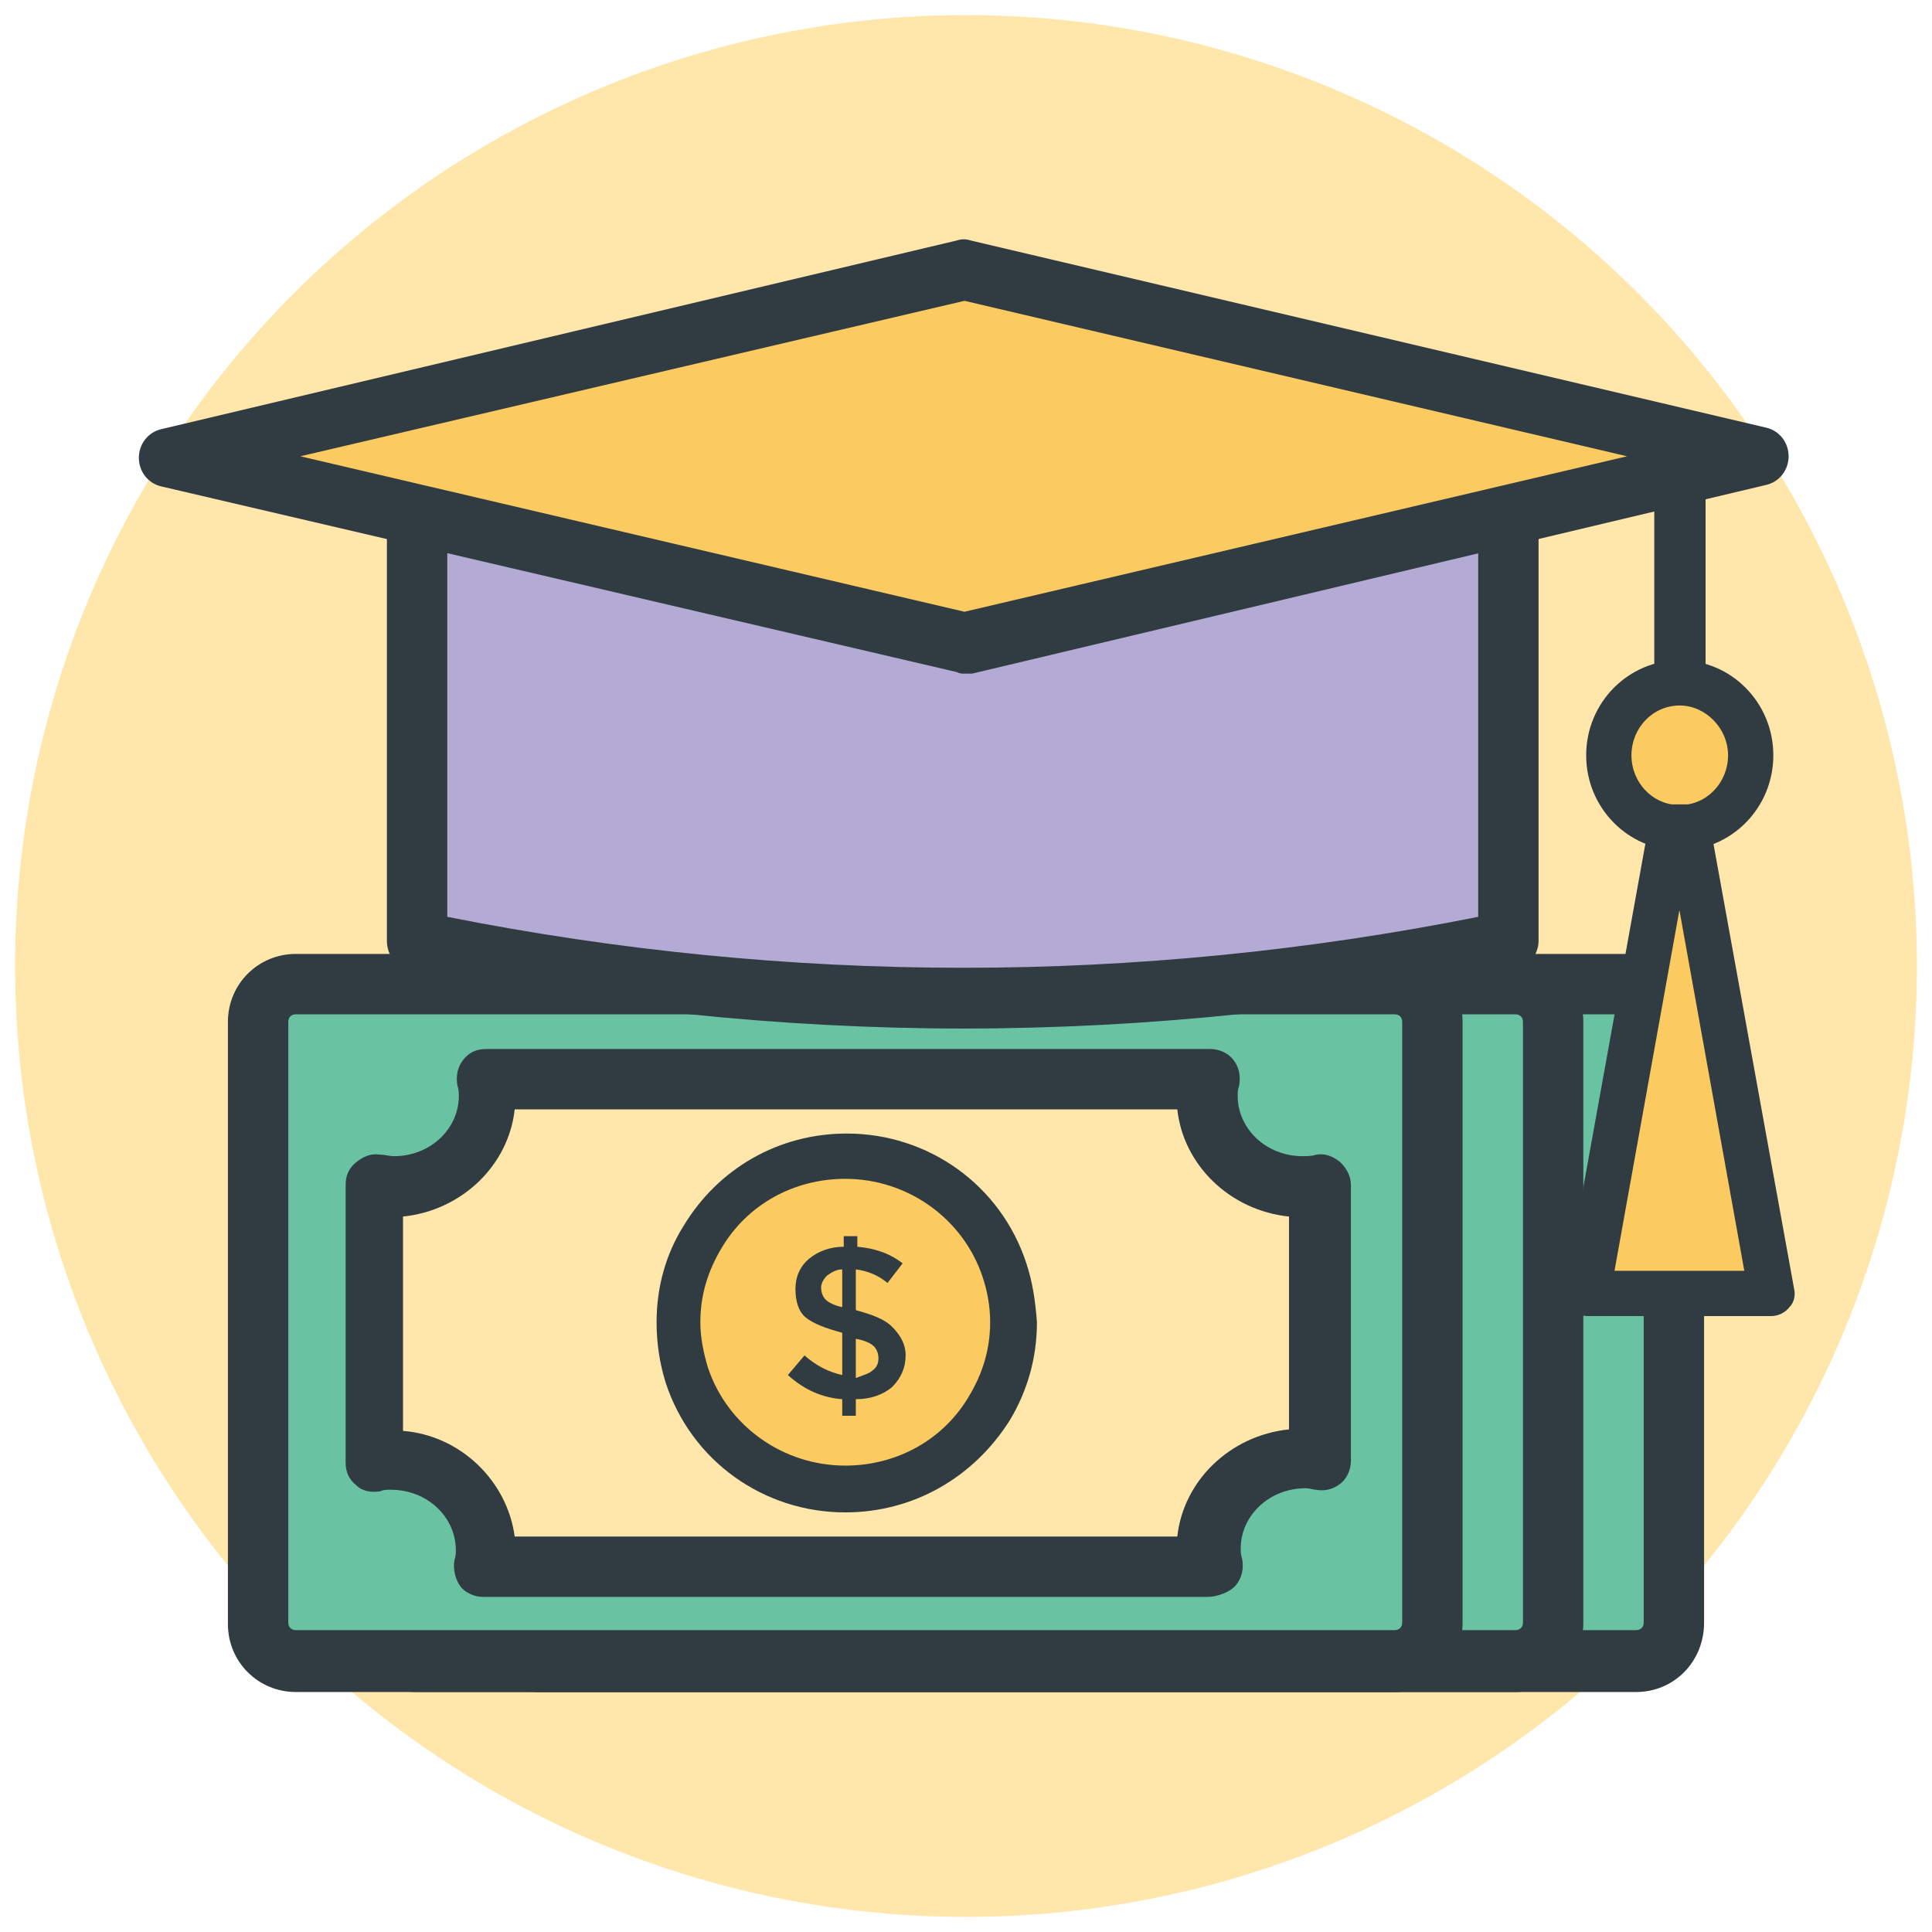 <?xml version="1.0" encoding="utf-8"?>
<!-- Generator: Adobe Illustrator 21.0.0, SVG Export Plug-In . SVG Version: 6.00 Build 0)  -->
<svg version="1.1" id="Layer_1" xmlns="http://www.w3.org/2000/svg" xmlns:xlink="http://www.w3.org/1999/xlink" x="0px" y="0px"
	 viewBox="0 0 128 128" style="enable-background:new 0 0 128 128;" xml:space="preserve">
<style type="text/css">
	.st0{display:none;fill:#FFFFFF;stroke:#303C42;stroke-width:4;stroke-linecap:round;stroke-linejoin:round;stroke-miterlimit:10;}
	.st1{fill:#FFE7AC;}
	.st2{fill:#69C3A3;}
	.st3{fill:#303C42;}
	.st4{fill:#FBCA61;}
	.st5{fill:#B4ABD4;}
</style>
<path class="st0" d="M49.5,51.2c0.1-2.3,2.2-4,4.5-4h18.9c-2.7-4.7-6.2-9.5-7.5-14.9c-0.5-2.2,0.2-4.6,2.2-5.9
	c2.5-1.7,5.8-0.9,7.4,1.6l0.8,1.2c2.2,3.5,5.1,6.5,8.5,8.9l10.5,7.3v33.1l-3.8,1.4c-2.6,0.9-5.3,1.4-8.1,1.4H58.6
	c-2.3,0-4.4-1.7-4.5-4c-0.1-2.4,1.8-4.4,4.1-4.5c0,0,4.3,0,4.4,0h-5.5c-2.3,0-4.4-1.7-4.5-4c-0.1-2.4,1.7-4.4,4.1-4.5
	c0.1,0,4.4,0,4.4,0h-5.5c-2.3,0-4.4-1.7-4.5-4c-0.1-2.3,1.6-4.3,3.9-4.5c0.1,0,4.7,0,4.9,0h-6C51.3,55.7,49.4,53.7,49.5,51.2
	L49.5,51.2z M49.5,51.2"/>
<g>
	<g>
		<g>
			<circle class="st1" cx="64" cy="64" r="63"/>
		</g>
	</g>
	<g>
		<g>
			<g>
				<g>
					<g>
						<g>
							<g>
								<g>
									<path class="st2" d="M35.6,65.2h72.8c1.4,0,2.5,1.1,2.5,2.5v39.8c0,1.4-1.1,2.5-2.5,2.5H35.6c-1.4,0-2.5-1.1-2.5-2.5V67.7
										C33.1,66.3,34.2,65.2,35.6,65.2z"/>
									<path class="st3" d="M108.4,112.1H35.6c-2.5,0-4.5-2-4.5-4.5V67.7c0-2.5,2-4.5,4.5-4.5h72.8c2.5,0,4.5,2,4.5,4.5v39.8
										C112.9,110.1,110.9,112.1,108.4,112.1z M35.6,67.2c-0.3,0-0.5,0.2-0.5,0.5v39.8c0,0.3,0.2,0.5,0.5,0.5h72.8
										c0.3,0,0.5-0.2,0.5-0.5V67.7c0-0.3-0.2-0.5-0.5-0.5H35.6z"/>
								</g>
							</g>
						</g>
					</g>
				</g>
			</g>
			<g>
				<g>
					<g>
						<g>
							<g>
								<g>
									<path class="st2" d="M27.6,65.2h72.8c1.4,0,2.5,1.1,2.5,2.5v39.8c0,1.4-1.1,2.5-2.5,2.5H27.6c-1.4,0-2.5-1.1-2.5-2.5V67.7
										C25.1,66.3,26.2,65.2,27.6,65.2z"/>
									<path class="st3" d="M100.4,112.1H27.6c-2.5,0-4.5-2-4.5-4.5V67.7c0-2.5,2-4.5,4.5-4.5h72.8c2.5,0,4.5,2,4.5,4.5v39.8
										C104.9,110.1,102.9,112.1,100.4,112.1z M27.6,67.2c-0.3,0-0.5,0.2-0.5,0.5v39.8c0,0.3,0.2,0.5,0.5,0.5h72.8
										c0.3,0,0.5-0.2,0.5-0.5V67.7c0-0.3-0.2-0.5-0.5-0.5H27.6z"/>
								</g>
							</g>
						</g>
					</g>
				</g>
			</g>
			<g>
				<g>
					<g>
						<g>
							<g>
								<g>
									<path class="st2" d="M19.6,65.2h72.8c1.4,0,2.5,1.1,2.5,2.5v39.8c0,1.4-1.1,2.5-2.5,2.5H19.6c-1.4,0-2.5-1.1-2.5-2.5V67.7
										C17.1,66.3,18.2,65.2,19.6,65.2z"/>
									<path class="st3" d="M92.4,112.1H19.6c-2.5,0-4.5-2-4.5-4.5V67.7c0-2.5,2-4.5,4.5-4.5h72.8c2.5,0,4.5,2,4.5,4.5v39.8
										C96.9,110.1,94.9,112.1,92.4,112.1z M19.6,67.2c-0.3,0-0.5,0.2-0.5,0.5v39.8c0,0.3,0.2,0.5,0.5,0.5h72.8
										c0.3,0,0.5-0.2,0.5-0.5V67.7c0-0.3-0.2-0.5-0.5-0.5H19.6z"/>
								</g>
							</g>
						</g>
						<g>
							<g>
								<g>
									<path class="st1" d="M56,71.5h24c-0.1,0.4-0.1,0.7-0.1,1.1c0,3.3,2.8,6,6.3,6c0.4,0,0.8,0,1.1-0.1v18.3
										c-0.4-0.1-0.7-0.1-1.1-0.1c-3.5,0-6.3,2.7-6.3,6c0,0.4,0,0.7,0.1,1.1H56H32c0.1-0.4,0.1-0.7,0.1-1.1c0-3.3-2.8-6-6.3-6
										c-0.4,0-0.8,0-1.1,0.1V78.5c0.4,0,0.7,0.1,1.1,0.1c3.5,0,6.3-2.7,6.3-6c0-0.4,0-0.7-0.1-1.1H56z"/>
									<path class="st3" d="M80,105.8H32c-0.6,0-1.2-0.3-1.5-0.7s-0.5-1.1-0.4-1.7c0.1-0.3,0.1-0.5,0.1-0.7c0-2.2-1.9-4-4.3-4
										c-0.3,0-0.5,0-0.7,0.1c-0.6,0.1-1.2,0-1.6-0.4c-0.5-0.4-0.7-0.9-0.7-1.5V78.5c0-0.6,0.2-1.1,0.7-1.5s1-0.6,1.6-0.5
										c0.3,0,0.6,0.1,0.9,0.1c2.4,0,4.3-1.8,4.3-4c0-0.2,0-0.4-0.1-0.7c-0.1-0.6,0-1.2,0.4-1.7c0.4-0.5,0.9-0.7,1.5-0.7h48
										c0.6,0,1.2,0.3,1.5,0.7c0.4,0.5,0.5,1.1,0.4,1.7c-0.1,0.3-0.1,0.5-0.1,0.7c0,2.2,1.9,4,4.3,4c0.3,0,0.6,0,0.9-0.1
										c0.6-0.1,1.1,0.1,1.6,0.5c0.4,0.4,0.7,0.9,0.7,1.5v18.3c0,0.6-0.3,1.2-0.7,1.5c-0.5,0.4-1.1,0.5-1.6,0.4
										c-0.2,0-0.4-0.1-0.7-0.1c-2.4,0-4.3,1.8-4.3,4c0,0.2,0,0.4,0.1,0.7c0.1,0.6,0,1.2-0.4,1.7S80.6,105.8,80,105.8z
										 M34.1,101.8h43.9c0.4-3.7,3.5-6.7,7.4-7.1V80.6c-3.9-0.4-7-3.4-7.4-7.1H34.1c-0.4,3.7-3.5,6.7-7.4,7.1v14.2
										C30.5,95.1,33.6,98.1,34.1,101.8z"/>
								</g>
							</g>
						</g>
					</g>
				</g>
				<g id="Group-31_24_" transform="translate(67, 24)">
					<g id="Group_151_">
						<g id="Path_190_">
							<path class="st4" d="M-0.5,60.2C-2,55.8-6.1,52.6-11,52.6c-4.1,0-7.6,2.1-9.5,5.4c-1,1.6-1.6,3.6-1.6,5.6
								c0,1.2,0.2,2.4,0.6,3.5c1.5,4.4,5.6,7.5,10.5,7.5c4.1,0,7.6-2.1,9.5-5.4c1-1.6,1.6-3.6,1.6-5.6C0.1,62.4-0.1,61.3-0.5,60.2z"
								/>
							<path class="st3" d="M-11,76.2c-5.4,0-10.2-3.4-11.9-8.6c-0.4-1.3-0.6-2.6-0.6-4c0-2.3,0.6-4.5,1.8-6.4
								c2.3-3.8,6.3-6.1,10.8-6.1c5.4,0,10.2,3.4,11.9,8.6c0.4,1.2,0.6,2.5,0.7,3.9c0,2.3-0.6,4.5-1.8,6.5
								C-2.5,73.9-6.5,76.2-11,76.2z M-11,54.1c-3.4,0-6.5,1.7-8.2,4.6c-0.9,1.5-1.4,3.1-1.4,4.9c0,1,0.2,2,0.5,3
								c1.3,3.9,5,6.5,9.1,6.5c3.4,0,6.5-1.7,8.2-4.6c0.9-1.5,1.4-3.1,1.4-4.9c0-1.1-0.2-2.1-0.5-3c0,0,0,0,0,0
								C-3.2,56.7-6.9,54.1-11,54.1z"/>
						</g>
					</g>
					<g id="Shape_140_">
						<path class="st3" d="M-11.2,69.8v-1.1c-1.3-0.1-2.5-0.6-3.6-1.6l1.1-1.3c0.8,0.7,1.6,1.1,2.5,1.3v-2.8c-1.1-0.3-1.9-0.6-2.4-1
							c-0.5-0.4-0.7-1.1-0.7-1.9s0.3-1.5,0.9-2c0.6-0.5,1.4-0.8,2.3-0.8v-0.7h0.9v0.7c1.1,0.1,2.1,0.4,3,1.1l-1,1.3
							c-0.6-0.5-1.3-0.8-2.1-0.9v2.7h0c1.1,0.3,1.9,0.6,2.4,1.1S-7,65-7,65.8c0,0.8-0.3,1.5-0.9,2.1c-0.6,0.5-1.4,0.8-2.4,0.8v1.1
							L-11.2,69.8L-11.2,69.8z M-12.2,60.5c-0.2,0.2-0.4,0.5-0.4,0.8c0,0.3,0.1,0.6,0.3,0.8c0.2,0.2,0.6,0.4,1.1,0.5v-2.5
							C-11.6,60.1-11.9,60.3-12.2,60.5z M-9.2,66.8c0.3-0.2,0.4-0.5,0.4-0.8s-0.1-0.6-0.3-0.8c-0.2-0.2-0.6-0.4-1.2-0.5v2.6
							C-9.8,67.1-9.4,67-9.2,66.8z"/>
					</g>
				</g>
			</g>
		</g>
		<g id="Group-7_6_" transform="translate(0, 18.73)">
			<g id="Group_155_" transform="translate(11.834, 11.213)">
				<g id="Path_194_">
					<path class="st5" d="M15.9,4.2v28.2c23.9,5,48.5,5,72.3,0V4.2"/>
					<path class="st3" d="M52,38.2c-12.2,0-24.4-1.3-36.6-3.8c-0.9-0.2-1.6-1-1.6-2V4.2c0-1.1,0.9-2,2-2s2,0.9,2,2v26.6
						c22.7,4.5,45.7,4.5,68.3,0V4.2c0-1.1,0.9-2,2-2s2,0.9,2,2v28.2c0,0.9-0.7,1.8-1.6,2C76.5,36.9,64.2,38.2,52,38.2z"/>
				</g>
			</g>
			<g id="Group_154_">
				<g id="Path_193_">
					<polygon class="st4" points="63.9,-0.8 11.1,11.5 63.9,23.9 116.6,11.5 					"/>
					<path class="st3" d="M63.9,25.9c-0.2,0-0.3,0-0.5-0.1L10.7,13.5c-0.9-0.2-1.5-1-1.5-1.9s0.6-1.7,1.5-1.9L63.4-2.8
						c0.3-0.1,0.6-0.1,0.9,0L117,9.6c0.9,0.2,1.5,1,1.5,1.9s-0.6,1.7-1.5,1.9L64.4,25.9C64.2,25.9,64.1,25.9,63.9,25.9z M19.9,11.5
						l44,10.3l43.9-10.3L63.9,1.2L19.9,11.5z"/>
				</g>
			</g>
			<g id="Path_192_">
				<path class="st3" d="M111.3,29.1c-1,0-1.7-0.8-1.7-1.7V12.2c0-1,0.8-1.7,1.7-1.7s1.7,0.8,1.7,1.7v15.3
					C113,28.4,112.2,29.1,111.3,29.1z"/>
			</g>
			<g id="Group_153_" transform="translate(67.888, 19.311)">
				<g id="Oval_55_">
					<ellipse class="st4" cx="43.4" cy="12" rx="4.7" ry="4.8"/>
					<path class="st3" d="M43.4,18.3c-3.4,0-6.2-2.8-6.2-6.3s2.8-6.3,6.2-6.3s6.2,2.8,6.2,6.3S46.8,18.3,43.4,18.3z M43.4,8.7
						c-1.8,0-3.2,1.5-3.2,3.3s1.4,3.3,3.2,3.3s3.2-1.5,3.2-3.3S45.1,8.7,43.4,8.7z"/>
				</g>
			</g>
			<g id="Group_152_" transform="translate(67.265, 26.163)">
				<g id="Path_191_">
					<path class="st4" d="M44.5,9.8c-0.2,0-0.3,0-0.5,0c-0.2,0-0.3,0-0.5,0l-5.6,30.9h12.2L44.5,9.8z"/>
					<path class="st3" d="M50.1,42.3H37.9c-0.4,0-0.9-0.2-1.2-0.5c-0.3-0.3-0.4-0.8-0.3-1.2L42,9.6c0.1-0.7,0.8-1.2,1.5-1.2h1
						c0.7,0,1.3,0.5,1.5,1.2l5.6,30.9c0.1,0.4,0,0.9-0.3,1.2C51,42.1,50.5,42.3,50.1,42.3z M39.7,39.3h8.6L44,15.4L39.7,39.3z"/>
				</g>
			</g>
		</g>
	</g>
</g>
</svg>
